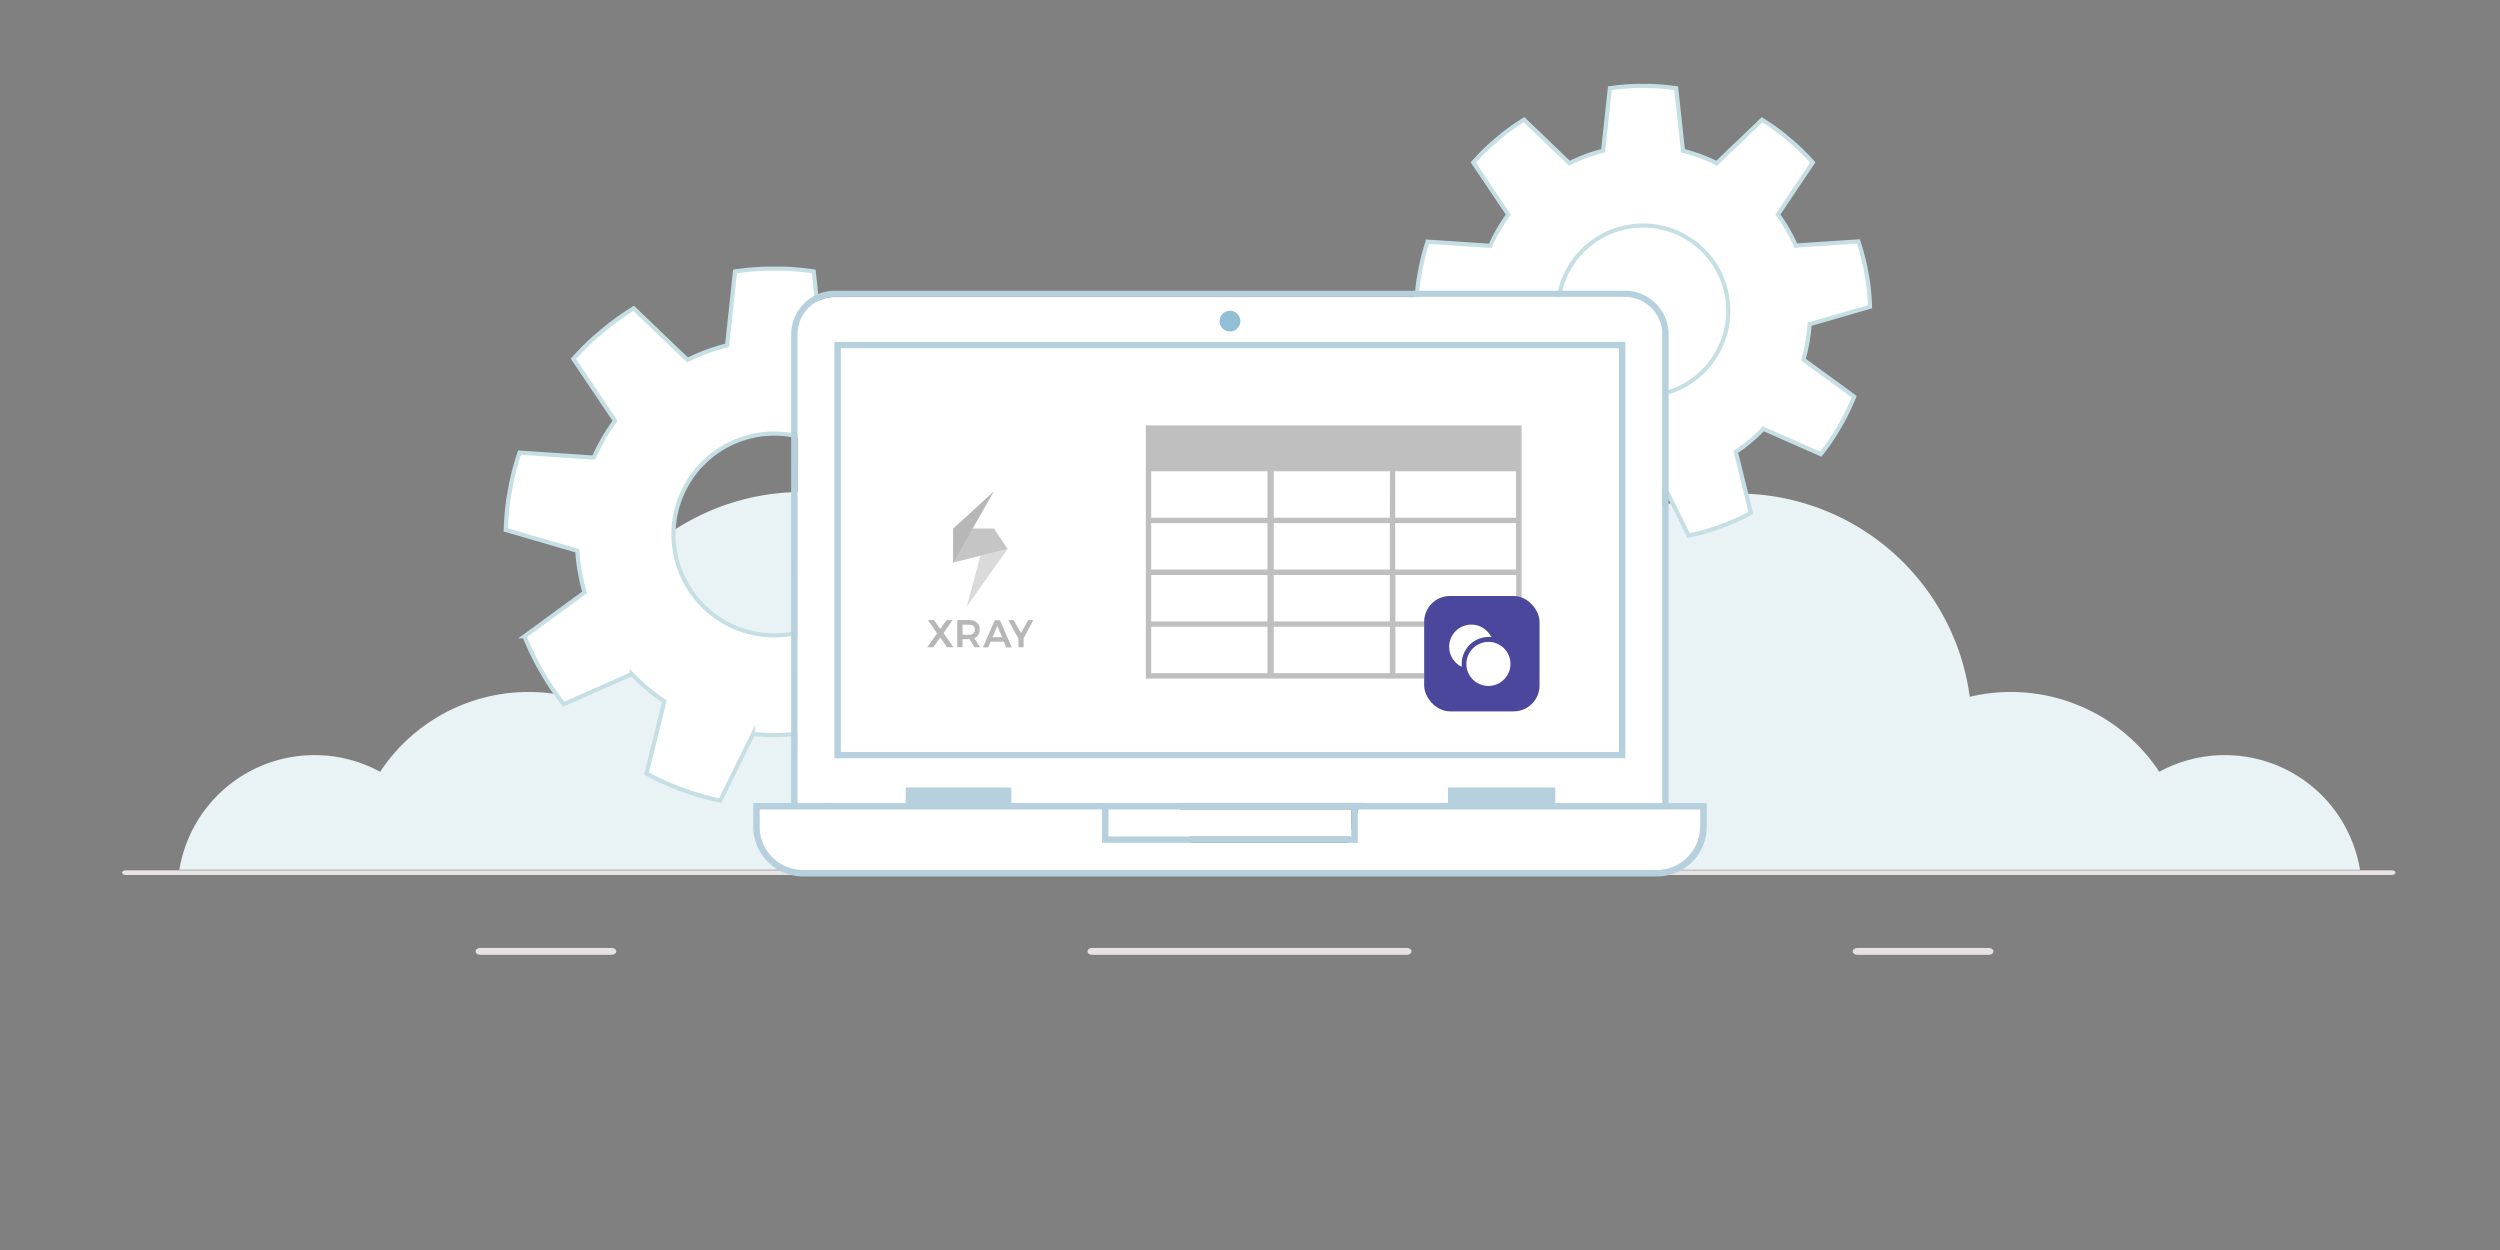 <svg id="Layer_1" data-name="Layer 1" xmlns="http://www.w3.org/2000/svg" viewBox="0 0 600 300"><rect x="0" y="0" width="600" height="300" fill="#808080" stroke="none"/><defs><style>.cls-1{fill:#e9f2f4;}.cls-2,.cls-3{fill:#fff;}.cls-2{stroke:#c6dfe5;stroke-miterlimit:10;}.cls-4{fill:#e7e3e4;}.cls-5{fill:#92bed6;}.cls-6{fill:#b6d1dd;}.cls-7{fill:#bfbfbf;}.cls-8{fill:#4b479c;}.cls-10,.cls-11,.cls-9{fill:#b8b7b8;}.cls-9{opacity:0.5;}.cls-10{opacity:0.8;}</style></defs><title>test-set-list-report-NEW</title><path class="cls-1" d="M534,181.23a32.79,32.79,0,0,0-15.77,4,42.71,42.71,0,0,0-45.49-18,56.25,56.25,0,0,0-112,7.14v.17c-1.12-.11-2.26-.17-3.41-.17A34.35,34.35,0,0,0,323,208.76H566.4A32.85,32.85,0,0,0,534,181.23Z"/><path class="cls-2" d="M434.3,77.82l14.5-4.21a57.16,57.16,0,0,0-.57-6.41l-.54-3A54,54,0,0,0,446,57.94l-15,1a39.77,39.77,0,0,0-4.31-7.45L435.07,39a54.27,54.27,0,0,0-4.55-4.55l-2.37-2a53.61,53.61,0,0,0-5.27-3.7L412,39.18a40.12,40.12,0,0,0-8.09-3l-1.62-15a55.23,55.23,0,0,0-6.42-.55h-3.08a55.23,55.23,0,0,0-6.42.55l-1.62,15a40.12,40.12,0,0,0-8.09,3L365.78,28.73a53.61,53.61,0,0,0-5.27,3.7l-2.37,2A53,53,0,0,0,353.59,39L362,51.5a39.67,39.67,0,0,0-4.32,7.5l-15.05-1A52.7,52.7,0,0,0,341,64.16l-.54,3a54.88,54.88,0,0,0-.56,6.41l14.49,4.21a40.09,40.09,0,0,0,1.49,8.48l-12.18,8.9a56.17,56.17,0,0,0,2.7,5.84l1.54,2.67a56.7,56.7,0,0,0,3.69,5.28l13.81-6.1a39.6,39.6,0,0,0,6.59,5.53L368.42,123a57.06,57.06,0,0,0,5.83,2.71l2.91,1.06a53.15,53.15,0,0,0,6.21,1.67L390,115a39.88,39.88,0,0,0,8.6,0l6.66,13.55a53.84,53.84,0,0,0,6.22-1.67l2.9-1.06a57.06,57.06,0,0,0,5.83-2.71l-3.61-14.66a39.67,39.67,0,0,0,6.6-5.53L437,109a56.7,56.7,0,0,0,3.69-5.28l1.55-2.67A54.75,54.75,0,0,0,445,95.2l-12.18-8.9A40.08,40.08,0,0,0,434.3,77.82Z"/><circle class="cls-2" cx="394.33" cy="74.59" r="20.46" transform="translate(62.75 300.68) rotate(-45)"/><path class="cls-1" d="M75.47,181.23a32.72,32.72,0,0,1,15.76,4,42.71,42.71,0,0,1,45.49-18,56.25,56.25,0,0,1,112.05,7.14v.17c1.12-.11,2.26-.17,3.4-.17a34.36,34.36,0,0,1,34.36,34.36H43.05A32.85,32.85,0,0,1,75.47,181.23Z"/><path class="cls-2" d="M233.17,132.1l17.16-5a66.44,66.44,0,0,0-.67-7.59l-.64-3.6a64.51,64.51,0,0,0-2-7.36l-17.82,1.19a47.82,47.82,0,0,0-5.1-8.82l10-14.83a65.27,65.27,0,0,0-5.39-5.39l-2.8-2.35A67.08,67.08,0,0,0,219.66,74L206.78,86.38a46.46,46.46,0,0,0-9.57-3.49l-1.92-17.75a64.23,64.23,0,0,0-7.59-.66H184a64.23,64.23,0,0,0-7.59.66L174.5,82.89a47.26,47.26,0,0,0-9.5,3.49L152.08,74a69.1,69.1,0,0,0-6.24,4.37L143,80.73a65.27,65.27,0,0,0-5.39,5.39l10,14.88a47.82,47.82,0,0,0-5.1,8.82l-17.82-1.19a64.51,64.51,0,0,0-2,7.36l-.64,3.6a66.64,66.64,0,0,0-.67,7.59l17.16,5a47.75,47.75,0,0,0,1.76,10l-14.41,10.53a67.54,67.54,0,0,0,3.22,6.9l1.83,3.17A64,64,0,0,0,135.3,169l16.34-7.22a47.37,47.37,0,0,0,7.79,6.55l-4.27,17.34a67.7,67.7,0,0,0,6.91,3.22l3.43,1.25a64.51,64.51,0,0,0,7.36,2l7.88-16a46.82,46.82,0,0,0,10.18,0l7.88,16a64.51,64.51,0,0,0,7.36-2l3.43-1.25a65.63,65.63,0,0,0,6.91-3.22l-4.27-17.34a47.94,47.94,0,0,0,7.8-6.55l16.38,7.2a62.77,62.77,0,0,0,4.36-6.24l1.83-3.17a64.55,64.55,0,0,0,3.22-6.9l-14.41-10.53A47,47,0,0,0,233.17,132.1Zm-47.3,20.4a24.22,24.22,0,1,1,24.21-24.23v0A24.21,24.21,0,0,1,185.87,152.5Z"/><polygon class="cls-3" points="266.02 194.27 324.33 194.27 324.33 194.64 324.33 195.02 324.33 200.78 266.02 200.78 266.02 194.27"/><path class="cls-3" d="M408.05,198.43a10.41,10.41,0,0,1-10.4,10.39H192.7a10.4,10.4,0,0,1-10.39-10.39v-4.16h82.18v8h61.37v-8h82.19Z"/><path class="cls-3" d="M191.41,80.24a9,9,0,0,1,9-8.95H390A9,9,0,0,1,399,80.24V192.73H373.26V189H347.51v3.7H242.71v.3h0v-4H217.39v3.7h-26Z"/><g id="_Group_" data-name=" Group "><path class="cls-4" d="M574.06,210H30.15c-.47,0-.85-.26-.85-.56s.38-.56.85-.56H574.06c.48,0,.86.25.86.56S574.54,210,574.06,210Z"/></g><g id="_Group_2" data-name=" Group 2"><path class="cls-4" d="M146.77,229.16H115.28c-.63,0-1.14-.37-1.14-.83s.51-.83,1.14-.83h31.49c.63,0,1.14.37,1.14.83S147.4,229.16,146.77,229.16Z"/></g><g id="_Group_3" data-name=" Group 3"><path class="cls-4" d="M477.29,229.16H445.8c-.63,0-1.14-.37-1.14-.83s.51-.83,1.14-.83h31.49c.63,0,1.14.37,1.14.83S477.92,229.16,477.29,229.16Z"/></g><g id="_Group_4" data-name=" Group 4"><path class="cls-4" d="M337.6,229.16H262.14c-.63,0-1.14-.37-1.14-.83s.51-.83,1.14-.83H337.6c.63,0,1.14.37,1.14.83S338.23,229.16,337.6,229.16Z"/></g><rect class="cls-3" x="201.03" y="83.18" width="188.3" height="98.41"/><path class="cls-5" d="M295.18,79.56a2.49,2.49,0,1,0-2.48-2.5h0A2.49,2.49,0,0,0,295.18,79.56Z"/><path class="cls-6" d="M390.09,82.05H200.26V182H390.09Zm-1.53,98.41H201.79V83.58H388.56Z"/><path class="cls-6" d="M401.22,192.74h-.75V80.25A10.49,10.49,0,0,0,390,69.77H200.37a10.5,10.5,0,0,0-10.49,10.48V192.74h-9.1v5.69a11.94,11.94,0,0,0,11.92,11.92h205a11.92,11.92,0,0,0,11.92-11.92h0v-5.69ZM191.41,80.25a9,9,0,0,1,9-9H390a9,9,0,0,1,8.95,9V192.74H373.26V189H347.51v3.7H242.71v.3h0v-4H217.39v3.7h-26Zm74.61,114h58.31v6.51H266Zm142,4.16a10.42,10.42,0,0,1-10.4,10.4H192.7a10.41,10.41,0,0,1-10.39-10.4v-4.16h82.18v8h61.37v-8h82.19Z"/><path class="cls-7" d="M275,102.1v60.76h66.76v-1.29h-6.87V150.42h6.88a6.92,6.92,0,0,1,.19-1.29h-7.07V138h29v6.29h.21a6.57,6.57,0,0,1,1.08.1V102.1Zm29.18,48.32v11.15h-27.9V150.42Zm0-1.29h-27.9V138h27.9Zm0-23.58v11.14h-27.9V125.55Zm0-1.29h-27.9V113.11h27.9Zm29.38,26.16v11.15H305.7V150.42h27.86Zm0-12.43v11.14H305.7V138h27.86Zm0-12.44v11.14H305.7V125.55h27.86Zm0-1.29H305.7V113.11h27.89Zm30.29,1.29v11.14h-29V125.55Zm0-1.29h-29V113.11h29Z"/><rect id="Rectangle-36" class="cls-8" x="341.8" y="143.04" width="27.69" height="27.69" rx="6.2" ry="6.2"/><path class="cls-3" d="M357.71,152.54a5.32,5.32,0,0,0-9.18,5.38,5.24,5.24,0,0,0,1.9,1.9l.38.22v-.81a6.46,6.46,0,0,1,6.34-6.35H358Z"/><path class="cls-3" d="M357.61,154.06h-.37a5.29,5.29,0,0,0-5.3,5.28h0v.37a5.29,5.29,0,1,0,5.65-5.65Z"/><polygon class="cls-9" points="241.82 131.75 235.29 133.38 232.03 145.57 241.82 131.75"/><polygon class="cls-10" points="241.82 131.75 228.77 135.01 228.77 126.85 238.56 126.85 241.82 131.75"/><polygon class="cls-11" points="228.77 126.85 228.77 135.01 238.56 117.9 228.77 126.85"/><path class="cls-11" d="M224.16,148.81l1.5,2.15,1.5-2.15h1.48l-2.19,3.13,2.38,3.4h-1.5L225.66,153,224,155.34h-1.46L224.9,152l-2.2-3.18Z"/><path class="cls-11" d="M233.86,155.34l-1.13-1.93H231v1.92h-1.25v-6.53h2.72c1.68,0,2.64.82,2.64,2.25a2.12,2.12,0,0,1-1.29,2.12l1.43,2.16Zm-2.83-3h1.47c.93,0,1.45-.4,1.45-1.22s-.52-1.19-1.45-1.19H231Z"/><path class="cls-11" d="M240.94,154h-3.18l-.58,1.38h-1.29l2.85-6.53H240l2.82,6.53h-1.34Zm-.45-1.07-1.13-2.74-1.16,2.74Z"/><path class="cls-11" d="M245.66,153.21v2.13h-1.24v-2.09L242,148.81h1.26l1.78,3.07,1.75-3.07H248Z"/></svg>